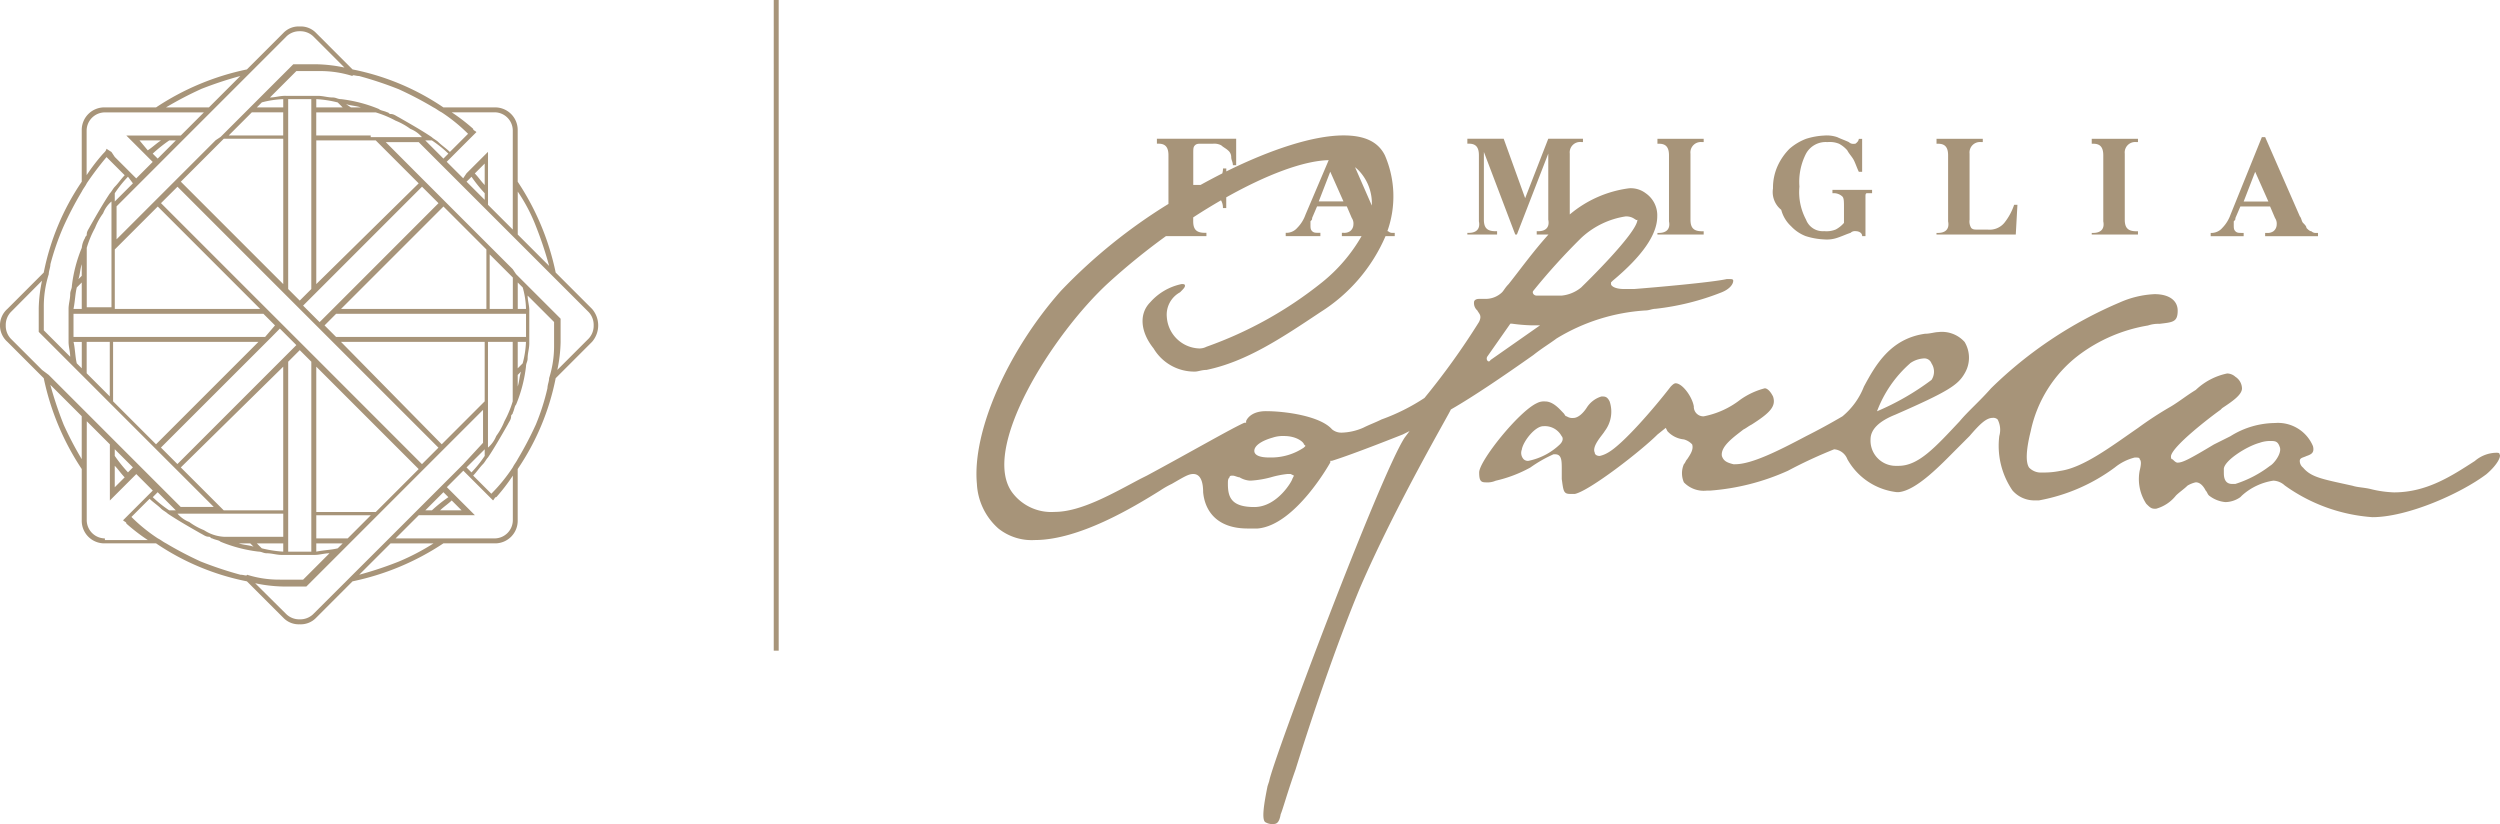 <svg xmlns="http://www.w3.org/2000/svg" viewBox="0 0 182.014 60"><defs><style>.cls-1{fill:#a79479}</style></defs><path id="logo_FC" d="M-4215.836-2533.12c-.36-.12-.12-1.442.12-2.645l.12-.361c.241-1.442 8.057-22.245 9.861-25.01l.36-.481-.481.241s-3.607 1.442-5.169 1.924h-.121v.12s-2.526 4.569-5.291 4.81h-.721c-2.285 0-3.127-1.323-3.247-2.646 0-.6-.12-1.323-.721-1.323-.361 0-.721.24-1.563.721a6.835 6.835 0 0 0-.841.481c-1.923 1.2-5.893 3.607-9.138 3.607a3.887 3.887 0 0 1-2.646-.841 4.65 4.65 0 0 1-1.562-3.247c-.361-3.848 2.283-9.74 6.131-14.069a39.23 39.23 0 0 1 7.815-6.314v-3.545c0-.6-.24-.841-.72-.841h-.121v-.361h5.771v1.925h-.24c0-.24-.12-.361-.12-.6a.63.63 0 0 0-.241-.482c-.12-.119-.36-.24-.481-.36a1.086 1.086 0 0 0-.6-.12h-.841c-.241 0-.361 0-.481.12s-.12.241-.12.6v2.283h.526q.8-.441 1.588-.841a1.2 1.2 0 0 0 .051-.361h.24v.216c3.241-1.6 6.344-2.621 8.538-2.621 1.563 0 2.524.481 3.005 1.442a7.526 7.526 0 0 1 .186 5.524.2.2 0 0 0 .054.008.444.444 0 0 0 .361.12h.12v.241h-.671a12.267 12.267 0 0 1-4.739 5.531c-2.886 1.925-5.412 3.607-8.3 4.208-.36 0-.6.121-.841.121a3.447 3.447 0 0 1-3.006-1.685c-.962-1.2-1.083-2.523-.24-3.366a4.163 4.163 0 0 1 2.285-1.322c.12 0 .24 0 .24.12s-.12.241-.361.481a1.851 1.851 0 0 0-.961 1.8 2.449 2.449 0 0 0 2.284 2.283 1.092 1.092 0 0 0 .6-.119 28.784 28.784 0 0 0 8.417-4.69 11.892 11.892 0 0 0 2.879-3.366h-1.436v-.241h.12a.724.724 0 0 0 .481-.12.624.624 0 0 0 .24-.481.725.725 0 0 0-.12-.481l-.361-.841h-2.165l-.36.841c0 .121 0 .121-.12.241v.24c0 .241 0 .361.12.481s.241.12.481.12h.12v.241h-2.524v-.241h.119a1.039 1.039 0 0 0 .722-.36 2.6 2.6 0 0 0 .6-.962l1.688-3.967c-1.842.042-4.545 1.07-7.459 2.708v.778h-.24a1.076 1.076 0 0 0-.14-.562c-.668.385-1.346.8-2.025 1.243v.281c0 .6.24.841.841.841h.121v.241h-2.945a48.043 48.043 0 0 0-4.149 3.366c-4.088 3.728-9.5 12.265-6.974 15.391a3.547 3.547 0 0 0 3.007 1.323c1.923 0 4.208-1.323 6.251-2.406l.481-.24c3.126-1.683 6.253-3.487 7.1-3.848h.119v-.12s.241-.721 1.443-.721c1.444 0 3.968.361 4.811 1.322a1.051 1.051 0 0 0 .721.241 4.16 4.16 0 0 0 1.563-.361c.481-.241.842-.361 1.323-.6a14.725 14.725 0 0 0 3.125-1.563 52.633 52.633 0 0 0 3.968-5.53c.24-.482 0-.6-.121-.842a.71.71 0 0 1-.24-.6c0-.12.121-.241.361-.241h.48a1.722 1.722 0 0 0 1.2-.48c.12-.121.241-.361.481-.6.75-.938 1.793-2.388 2.9-3.608h-.857v-.24h.121c.48 0 .841-.24.72-.841v-4.809l-2.284 5.89h-.121l-2.283-6.011v4.93c0 .6.24.841.841.841h.121v.24h-2.165v-.12h.12c.481 0 .842-.24.721-.841v-4.81c0-.6-.24-.841-.721-.841h-.12v-.361h2.645l1.563 4.329 1.683-4.329h2.526v.241h-.12a.759.759 0 0 0-.841.842v4.431a8.368 8.368 0 0 1 4.328-1.907 1.8 1.8 0 0 1 1.2.361 1.95 1.95 0 0 1 .841 1.683q0 1.983-3.246 4.689l-.12.12v.121c0 .12.24.361.961.361h.723c1.562-.121 5.651-.482 6.732-.722h.241c.12 0 .241 0 .241.12 0 .241-.241.6-.842.842a18.609 18.609 0 0 1-4.811 1.2c-.24 0-.48.12-.721.12a14.088 14.088 0 0 0-6.494 2.045c-.48.361-1.081.72-1.682 1.2-2.043 1.442-4.33 3.006-6.012 3.968 0 .12-3.969 6.854-6.614 12.987-1.8 4.328-3.607 9.739-4.69 13.225-.6 1.683-.96 3.007-1.081 3.247-.121.721-.361.721-.6.721a.909.909 0 0 1-.478-.115zm-2.646-25.13c-.12.12-.12.241-.12.481 0 .962.241 1.684 1.923 1.684s2.766-1.924 2.766-2.045l.121-.24-.241-.12h-.241a6.955 6.955 0 0 0-1.2.24 7.212 7.212 0 0 1-1.442.241h-.12a1.718 1.718 0 0 1-.722-.241c-.12 0-.36-.12-.48-.12s-.243-.001-.243.119zm3.127-2.886c-.841.241-1.324.6-1.324.962 0 .24.241.481 1.083.481h.241a4.244 4.244 0 0 0 2.285-.722l.12-.12-.12-.12c0-.12-.481-.6-1.443-.6a2.349 2.349 0 0 0-.841.119zm15.631-5.892c-.121.241.12.481.24.241l3.608-2.526h-.6a12.552 12.552 0 0 1-1.443-.121h-.12zm6.854-8.657a46.071 46.071 0 0 0-3.487 3.847c-.12.121 0 .361.24.361h1.8a2.64 2.64 0 0 0 1.442-.6l.12-.12s3.968-3.848 3.968-4.809c-.12.12-.24-.241-.841-.241a6.082 6.082 0 0 0-3.242 1.562zm-15.254-2.35a3.459 3.459 0 0 0-.979-2.579 2.436 2.436 0 0 0-.243-.214zm-3.864-.3h1.8l-.962-2.165zm-39.679 32.706V-2593h.36v47.374zm-35.711-2.4l-2.646-2.646a18 18 0 0 1-6.614-2.765h-3.727a1.644 1.644 0 0 1-1.684-1.684v-3.728a18.877 18.877 0 0 1-2.766-6.613l-2.645-2.646a1.6 1.6 0 0 1 0-2.4l2.645-2.646a17.983 17.983 0 0 1 2.766-6.613v-3.728a1.644 1.644 0 0 1 1.684-1.683h3.727a18.869 18.869 0 0 1 6.614-2.765l2.646-2.646a1.54 1.54 0 0 1 1.2-.481 1.545 1.545 0 0 1 1.2.481l2.645 2.646a17.971 17.971 0 0 1 6.614 2.765h3.727a1.644 1.644 0 0 1 1.683 1.683v3.728a18.859 18.859 0 0 1 2.766 6.613l2.646 2.646a1.829 1.829 0 0 1 0 2.4l-2.646 2.646a17.966 17.966 0 0 1-2.766 6.613v3.728a1.644 1.644 0 0 1-1.683 1.684h-3.727a18.884 18.884 0 0 1-6.614 2.765l-2.645 2.646a1.545 1.545 0 0 1-1.2.481 1.54 1.54 0 0 1-1.2-.482zm.24-.241a1.36 1.36 0 0 0 .961.361 1.362 1.362 0 0 0 .962-.361l2.406-2.4.48-.481 2.406-2.4.24-.24.12-.12.6-.6 1.083-1.083.361-.361 1.563-1.562.241-.241 1.2-1.2.24-.241 1.443-1.562v-2.4l-2.766 2.765-.241.241-1.2 1.2-.241.24-2.766 2.766-.36.361-1.683 1.684-.361.36-.24.241-.481.481-1.683 1.682-.361.361-.12.12-.361.361h-1.683a10.615 10.615 0 0 1-2.044-.24zm-.481-2.525h1.684l.481-.481.361-.36 1.081-1.083c-.36 0-.721.12-1.081.12h-2.406c-.36 0-.721-.12-1.082-.12-.24 0-.36-.12-.6-.12a10.435 10.435 0 0 1-2.766-.722c-.12-.12-.36-.12-.6-.24-.12 0-.12-.12-.24-.12-.24 0-.36-.121-.6-.241-.841-.48-1.683-.961-2.4-1.442-.12-.12-.361-.241-.481-.361-.24-.24-.6-.481-.842-.721l-.721.721-.36.361-.241.24a12.1 12.1 0 0 0 1.925 1.563c.24.12.36.24.6.361a25.772 25.772 0 0 0 2.524 1.322 26.9 26.9 0 0 0 2.886.961c.241 0 .481.121.481 0a7.738 7.738 0 0 0 2.396.357zm5.771-.361a26.753 26.753 0 0 0 2.886-.961 16.852 16.852 0 0 0 2.526-1.322h-3.127zm-3.125-1.682c.6-.121 1.081-.121 1.562-.241l.361-.36h-1.923zm-2.045-13.828v13.828h1.684v-13.828l-.842-.842zm-1.923 13.586a8.293 8.293 0 0 0 1.563.241v-.6h-1.924zm-.6-.12l-.241-.24h-.841c.359.119.723.119 1.08.24zm-12.144-5.771v3.848a1.334 1.334 0 0 0 1.322 1.322v.12h3.125a13.531 13.531 0 0 1-1.562-1.2c0-.12-.12-.12-.241-.24l.241-.241.36-.36.962-.962.24-.241.361-.36-1.2-1.2-.361.36-.24.241-.962.961-.361.361v-4.088l-.6-.6-.841-.842-.24-.24zm23.566 4.088l-.841.841-.24.241h7.214a1.334 1.334 0 0 0 1.323-1.322v-3.247a13.58 13.58 0 0 1-1.2 1.563c-.12 0-.12.12-.24.24l-.241-.24-.36-.361-.962-.962-.24-.24-.361-.361-1.2 1.2.481.48.24.241.962.961.361.361h-4.088zm-6.853 1.082h2.285l1.682-1.683h-3.967zm-9.258-1.2a4.845 4.845 0 0 0 1.082.6 2.946 2.946 0 0 0 1.442.481h4.329v-1.684h-7.7a2.151 2.151 0 0 0 .845.604zm9.258-.842v.121h4.328l3.126-3.127-7.455-7.455zm9.017 0h1.563l-.721-.721c-.242.238-.602.478-.844.718zm-1.081 0h.48a10.563 10.563 0 0 1 1.2-.961l-.36-.361zm-17.8-3.126l3.127 3.126h4.329v-10.461zm-2.043 2.165a8.506 8.506 0 0 0 1.2.961h.481l-1.322-1.322zm-10.341-13.468a1.369 1.369 0 0 0-.361.962 1.37 1.37 0 0 0 .361.962l2.285 2.284.481.36 2.4 2.4.241.241.12.12.6.6 1.081 1.082.361.361 1.563 1.563.24.241 1.2 1.2.241.24 1.563 1.563h2.406l-2.766-2.766-.241-.24-1.2-1.2-.24-.241-2.766-2.766-.361-.36-1.682-1.684-.241-.24-.24-.241-.481-.481-1.684-1.684-.36-.36-.121-.12-.36-.361v-1.683a10.609 10.609 0 0 1 .24-2.045zm37.756-.12v2.4c0 .361-.121.722-.121 1.082 0 .241-.12.361-.12.6a10.418 10.418 0 0 1-.721 2.766c-.12.12-.12.361-.24.6 0 .12-.121.12-.121.241 0 .24-.12.36-.24.6-.481.842-.962 1.683-1.443 2.406-.12.12-.24.36-.36.48-.241.241-.481.6-.721.842l.721.721.36.361.241.24a12.151 12.151 0 0 0 1.563-1.923c.12-.241.24-.361.36-.6a25.49 25.49 0 0 0 1.324-2.526 16.359 16.359 0 0 0 .841-2.645c0-.241.12-.481.12-.721a7.739 7.739 0 0 0 .361-2.406v-1.682l-.481-.481-.361-.361-1.083-1.082c.001.364.122.724.122 1.08zm-30.181 12.866l.722-.722c-.241-.24-.481-.6-.722-.841zm25.612-1.443l.36.361a8.492 8.492 0 0 0 .962-1.2v-.481zm-25.612-.841a10.558 10.558 0 0 0 .962 1.2l.36-.361-1.322-1.323zm3.367-18.4l7.7 7.7.361.36.6.6.241.24.36.361.481.481.36.36.241.24.6.6.361.36 7.695 7.7 1.2-1.2-7.695-7.695-.361-.36-.6-.6-.24-.24-.361-.361-.481-.481-.361-.36-.24-.241-.6-.6-.36-.36-7.7-7.7zm8.056 9.74l-.361.36-7.7 7.695 1.2 1.2 7.7-7.7.36-.36.6-.6-.24-.24-.361-.36-.36-.361-.241-.241zm-15.15 6.372a25.267 25.267 0 0 0 1.322 2.526v-3.126l-2.285-2.286a26.8 26.8 0 0 0 .964 2.884zm30.9-2.043v3.727a2.141 2.141 0 0 0 .6-.841 4.865 4.865 0 0 0 .6-1.082 7.48 7.48 0 0 0 .6-1.442v-4.329h-1.8zm-3.367 3.487l3.127-3.126v-4.329h-10.461zm-23.927-3.126l3.126 3.126 7.455-7.455h-10.581zm-1.923-2.044l1.682 1.683v-3.968h-1.682zm31.382.12v.842c.12-.361.12-.721.24-1.082zm-6.854-14.188l.241.24 1.2 1.2.24.241 2.766 2.765.36.361 1.685 1.683.24.36.24.241.481.481 1.683 1.683.361.36.12.12.36.361v1.684a10.6 10.6 0 0 1-.24 2.044l2.285-2.284a1.364 1.364 0 0 0 .361-.962 1.363 1.363 0 0 0-.361-.962l-2.285-2.285-.481-.481-2.4-2.4-.24-.24-.12-.12-.6-.6-1.083-1.082-.36-.361-1.563-1.563-.24-.24-1.2-1.2-.241-.24-1.562-1.563h-2.4zm6.854 13.707l.361-.36a7.047 7.047 0 0 0 .24-1.563h-.6zm-32.1-.36l.361.36v-1.923h-.6c.117.479.117 1.08.237 1.561zm.722-13.106c-.12.24-.241.361-.361.6a25.36 25.36 0 0 0-1.322 2.525 18.611 18.611 0 0 0-.962 2.766c0 .241-.12.481-.12.721a7.768 7.768 0 0 0-.361 2.406v1.683l.481.481.361.36 1.081 1.082c0-.361-.12-.721-.12-1.082v-2.4c0-.361.12-.721.12-1.083 0-.241.121-.361.121-.6a10.393 10.393 0 0 1 .721-2.766 1.7 1.7 0 0 1 .241-.721c0-.12.12-.12.12-.241 0-.24.12-.36.24-.6.481-.841.962-1.682 1.442-2.4.121-.12.241-.36.361-.481.241-.24.481-.6.722-.841l-.722-.721-.361-.361-.24-.24a22.982 22.982 0 0 0-1.444 1.911zm17.314 10.341l.841.842h13.828v-1.685h-13.828zm-18.277 0v.842h13.948l.722-.842-.842-.842h-13.828zm17.676-2.4l-.361.36-.6.6.24.241.361.36.361.361.24.241.6-.6.361-.36 7.695-7.7-1.2-1.2zm14.668 1.2h.6a6.1 6.1 0 0 0-.24-1.563l-.361-.36zm-2.044 0h1.685v-2.285l-1.685-1.684zm-10.821 0h10.581v-4.329l-3.126-3.126zm-16.473-4.329v4.329h10.581l-7.454-7.455zm-2.766 2.766c-.12.481-.12.962-.24 1.563h.6v-1.924zm1.924-5.41a4.818 4.818 0 0 0-.6 1.082 7.269 7.269 0 0 0-.6 1.442v4.329h1.8v-7.7a2.151 2.151 0 0 0-.601.841zm13.466-7.7v13.226l.841.842.842-.842v-13.828h-1.684zm2.045 12.866l7.455-7.335-3.126-3.127h-4.328zm-9.861-7.455l7.456 7.455v-10.583h-4.329zm-7.454 7.094l.24-.24v-.842c-.12.36-.12.719-.24 1.08zm31.983-3.247l2.285 2.285a27.15 27.15 0 0 0-.961-2.886 12.455 12.455 0 0 0-1.324-2.525zm-16.833-14.429l-2.285 2.285-.481.481-2.4 2.4-.241.241-.12.12-.6.6-1.082 1.082-.36.36-1.563 1.563-.24.241-1.2 1.2-.24.24-1.563 1.563v2.4l2.766-2.766.241-.24 1.2-1.2.24-.241 2.766-2.766.36-.24 1.685-1.684.36-.36.24-.241.481-.481 1.684-1.683.361-.36.12-.12.361-.361h1.684a10.6 10.6 0 0 1 2.043.24l-2.285-2.285a1.367 1.367 0 0 0-.962-.36 1.365 1.365 0 0 0-.97.371zm14.668 8.537v3.728l.6.6.962.961.241.241v-7.215a1.334 1.334 0 0 0-1.323-1.322h-3.126a13.626 13.626 0 0 1 1.563 1.2c0 .12.12.12.24.241l-.24.24-.361.36-.962.962-.24.241-.361.36 1.2 1.2.241-.36.24-.241.962-.961.36-.361zm-27.174 2.886v.6l1.322-1.322-.36-.481a8.492 8.492 0 0 0-.962 1.202zm25.612-.841l1.322 1.322v-.481a10.441 10.441 0 0 1-.962-1.2zm.6-.6c.24.24.48.6.721.841v-1.562zm-26.453-1.563l.24.361.962.961.24.241.361.36 1.2-1.2-.361-.36-.24-.241-.962-.962-.36-.36h3.967l.6-.6.841-.842.241-.24h-7.215a1.334 1.334 0 0 0-1.322 1.322v3.247a13.512 13.512 0 0 1 1.2-1.563c.12-.12.24-.24.24-.36zm24.168.481l.36-.361a8.44 8.44 0 0 0-1.2-.962h-.48zm-21.163-.361l.361.361 1.322-1.323h-.481a10.673 10.673 0 0 0-1.2.959zm9.979-4.208h2.045c.361 0 .721.12 1.082.12.24 0 .36.12.6.12a10.383 10.383 0 0 1 2.766.722c.12.12.36.12.6.24.12 0 .12.12.24.12.241 0 .361.12.6.241.841.48 1.684.961 2.4 1.442.121.12.361.24.481.361.24.24.6.481.841.721l.722-.721.361-.361.24-.24a12.115 12.115 0 0 0-1.924-1.563c-.24-.12-.36-.24-.6-.361a25.584 25.584 0 0 0-2.526-1.322 26.98 26.98 0 0 0-2.886-.962c-.24 0-.481-.12-.481 0a7.768 7.768 0 0 0-2.4-.36h-1.683l-.481.481-.36.36-1.083 1.082c.361 0 .721-.12 1.083-.12zm-10.341 3.968c.361-.241.6-.481.962-.722h-1.563zm12.266-1.082h3.967v.12h3.728a2.154 2.154 0 0 0-.842-.6 4.873 4.873 0 0 0-1.081-.6 7.378 7.378 0 0 0-1.443-.6h-4.328zm-6.373 0h3.968v-1.683h-2.286zm8.9-2.044h.721c-.36-.12-.721-.12-1.081-.24zm-2.524 0h1.923l-.361-.36a8.2 8.2 0 0 0-1.562-.241zm-3.968-.36l-.361.36h1.924v-.6a7 7 0 0 0-1.564.236zm-4.449-.962a25.509 25.509 0 0 0-2.524 1.322h3.125l2.285-2.285a27.126 27.126 0 0 0-2.887.959zm151.744 28.857a1.3 1.3 0 0 0-.841-.36 4.374 4.374 0 0 0-2.284 1.081l-.12.121a1.948 1.948 0 0 1-1.083.36 2.252 2.252 0 0 1-1.2-.481c-.121-.12-.121-.24-.241-.36-.12-.24-.36-.6-.721-.6a2.019 2.019 0 0 0-.6.24c-.24.241-.6.481-.841.721a2.8 2.8 0 0 1-1.444.962h-.119c-.24 0-.361-.12-.6-.36a3.268 3.268 0 0 1-.481-2.406c.12-.48.12-.721 0-.841 0-.12-.12-.12-.361-.12a3.713 3.713 0 0 0-1.443.721 13.259 13.259 0 0 1-5.53 2.4h-.361a2.112 2.112 0 0 1-1.562-.721 5.76 5.76 0 0 1-.962-3.968 1.624 1.624 0 0 0-.12-1.2.444.444 0 0 0-.361-.12c-.481 0-.961.48-1.684 1.322-.12.12-.241.24-.36.361l-.6.6c-1.083 1.083-2.887 3.006-4.209 3.126h-.12a4.737 4.737 0 0 1-3.608-2.4 1.126 1.126 0 0 0-.961-.721 33.883 33.883 0 0 0-3.367 1.563 16.783 16.783 0 0 1-5.651 1.443h-.24a2 2 0 0 1-1.683-.6 1.653 1.653 0 0 1 0-1.322c.12-.121.12-.241.24-.361.241-.361.481-.721.361-1.082a1.3 1.3 0 0 0-.6-.361 1.859 1.859 0 0 1-1.2-.6l-.12-.24-.6.481c-1.2 1.2-4.929 4.088-6.012 4.328h-.36c-.481 0-.481-.24-.6-1.082v-.721c0-.6 0-1.082-.481-1.082h-.121a9.618 9.618 0 0 0-1.683.962 9.672 9.672 0 0 1-2.526.962 1.526 1.526 0 0 1-.722.12c-.359 0-.48-.12-.48-.721 0-.842 2.886-4.449 4.208-5.05a1.087 1.087 0 0 1 .6-.12c.6 0 1.083.6 1.324.841.12.12.12.241.24.241a.726.726 0 0 0 .481.12c.36 0 .721-.361.961-.722a1.925 1.925 0 0 1 1.083-.841h.12c.24 0 .36.12.481.361a2.33 2.33 0 0 1-.361 2.164c-.12.241-.962 1.082-.721 1.563 0 .12.12.241.36.241a2.034 2.034 0 0 0 .6-.241c1.083-.6 3.367-3.247 4.57-4.809.119-.12.24-.241.36-.241.481 0 1.2.962 1.322 1.684a.694.694 0 0 0 .723.722 6.269 6.269 0 0 0 2.645-1.2 5.419 5.419 0 0 1 1.8-.841c.121 0 .361.12.6.6.24.721-.24 1.2-1.563 2.043-.24.121-.361.241-.6.361-.6.481-1.682 1.2-1.562 1.925.12.36.36.48.842.6h.119c1.2 0 3.127-.962 5.17-2.045a45.462 45.462 0 0 0 2.646-1.442 5.314 5.314 0 0 0 1.563-2.165c.841-1.563 1.924-3.487 4.448-3.848.361 0 .722-.121.962-.121a2.213 2.213 0 0 1 1.924.722 2.227 2.227 0 0 1 0 2.285c-.481.842-1.2 1.322-5.051 3.006q-1.8.722-1.8 1.8a1.836 1.836 0 0 0 1.8 1.925h.241c1.443 0 2.646-1.323 4.449-3.247.6-.721 1.443-1.442 2.285-2.4a30.26 30.26 0 0 1 9.378-6.253 7 7 0 0 1 2.525-.6c1.082 0 1.684.481 1.684 1.2 0 .842-.361.842-1.323.961a2.326 2.326 0 0 0-.841.121 11.527 11.527 0 0 0-5.05 2.165 9.37 9.37 0 0 0-3.487 5.531c-.361 1.443-.361 2.285-.12 2.646a1.183 1.183 0 0 0 .961.361 5.86 5.86 0 0 0 1.323-.121c1.685-.24 3.728-1.8 5.652-3.126a25.655 25.655 0 0 1 2.4-1.563c.6-.36 1.2-.842 1.8-1.2a4.7 4.7 0 0 1 2.285-1.2.912.912 0 0 1 .6.241 1.039 1.039 0 0 1 .482.841c0 .48-.723.962-1.444 1.442l-.12.121c-.842.6-3.487 2.645-3.607 3.367 0 .12 0 .24.12.24.12.12.24.24.361.24.36 0 .841-.24 2.645-1.323l1.2-.6a6.194 6.194 0 0 1 3.247-.962 2.759 2.759 0 0 1 2.765 1.684c.121.481-.119.6-.48.722-.24.12-.481.12-.481.36a.622.622 0 0 0 .241.481c.6.721 1.442.841 3.606 1.322.361.121.841.121 1.323.241a8.125 8.125 0 0 0 1.683.24c2.4 0 4.208-1.2 5.892-2.285a2.461 2.461 0 0 1 1.563-.6c.121 0 .24 0 .24.12.121.121-.119.722-.962 1.443-1.923 1.442-5.771 3.127-8.3 3.127a12.417 12.417 0 0 1-6.369-2.303zm-1.8-3.126c-.962.24-2.646 1.322-2.646 1.923v.241c0 .24 0 .841.6.841h.24a8.226 8.226 0 0 0 2.527-1.322c.24-.12.841-.842.72-1.322-.119-.361-.24-.481-.6-.481a2.345 2.345 0 0 0-.846.117zm-53.747.481a.675.675 0 0 0 .119.721.443.443 0 0 0 .361.12 4.641 4.641 0 0 0 2.286-1.2c.24-.24.24-.481.12-.6a1.381 1.381 0 0 0-1.322-.721c-.606-.007-1.45 1.071-1.571 1.677zm28.256-6.252a8.717 8.717 0 0 0-2.406 3.487 18.872 18.872 0 0 0 3.969-2.285 1.09 1.09 0 0 0 0-1.2.557.557 0 0 0-.6-.361 1.919 1.919 0 0 0-.967.355zm-7.576-9.259a2.844 2.844 0 0 1-1.081-.722 2.494 2.494 0 0 1-.722-1.2 1.657 1.657 0 0 1-.6-1.563 3.845 3.845 0 0 1 .361-1.682 4.307 4.307 0 0 1 .842-1.2 4.007 4.007 0 0 1 1.2-.722 5.136 5.136 0 0 1 1.323-.24 2.344 2.344 0 0 1 .961.12c.241.12.6.241.842.361a.442.442 0 0 0 .36.12c.121 0 .121 0 .241-.12a.42.42 0 0 0 .12-.241h.24v2.4h-.24c-.12-.24-.24-.6-.361-.841s-.36-.48-.48-.722a2.121 2.121 0 0 0-.6-.48 1.787 1.787 0 0 0-.842-.12 1.631 1.631 0 0 0-1.563.842 4.5 4.5 0 0 0-.48 2.4 4.247 4.247 0 0 0 .48 2.4 1.3 1.3 0 0 0 1.323.841 1.782 1.782 0 0 0 .841-.12 2.093 2.093 0 0 0 .6-.481v-1.082c0-.481 0-.721-.12-.841a.922.922 0 0 0-.6-.241h-.12v-.24h2.886v.24h-.361c-.12 0-.12.121-.12.241v2.886h-.241c0-.241-.24-.361-.48-.361a.442.442 0 0 0-.361.12c-.361.12-.6.241-.962.361a2.349 2.349 0 0 1-.961.12 5.126 5.126 0 0 1-1.33-.236zm33.428 0v-.241h.12a.725.725 0 0 0 .481-.12.624.624 0 0 0 .24-.481.725.725 0 0 0-.12-.481l-.36-.841h-2.165l-.361.841c0 .121 0 .121-.12.241v.24c0 .241 0 .361.12.481s.24.12.481.12h.12v.241h-2.4v-.241h.12a1.039 1.039 0 0 0 .721-.36 2.611 2.611 0 0 0 .6-.962l2.284-5.651h.241l2.526 5.771c.119.12.119.361.24.481s.24.24.24.361c.121.12.24.24.361.24a.439.439 0 0 0 .36.12h.12v.241zm-1.563-2.526h1.8l-.962-2.165zm-11.062 2.285h.12c.481 0 .841-.24.721-.841v-4.81c0-.6-.24-.841-.721-.841h-.12v-.361h3.367v.241h-.121a.76.76 0 0 0-.841.842v4.809c0 .6.24.841.841.841h.121v.24h-3.367v-.12zm-11.3 0h.121c.481 0 .842-.24.722-.841v-4.81c0-.6-.241-.841-.722-.841h-.121v-.361h3.368v.241h-.12a.76.76 0 0 0-.842.842v4.809a.9.9 0 0 0 .12.6c.121.12.241.12.481.12h.721a1.392 1.392 0 0 0 1.2-.481 4.281 4.281 0 0 0 .722-1.323h.24l-.12 2.165h-5.772v-.12zm-20.319 0h.12c.481 0 .842-.24.721-.841v-4.81c0-.6-.24-.841-.721-.841h-.12v-.361h3.367v.241h-.121a.759.759 0 0 0-.841.842v4.809c0 .6.24.841.841.841h.121v.24h-3.367v-.12z" class="cls-1" transform="translate(4308 2593)"/></svg>